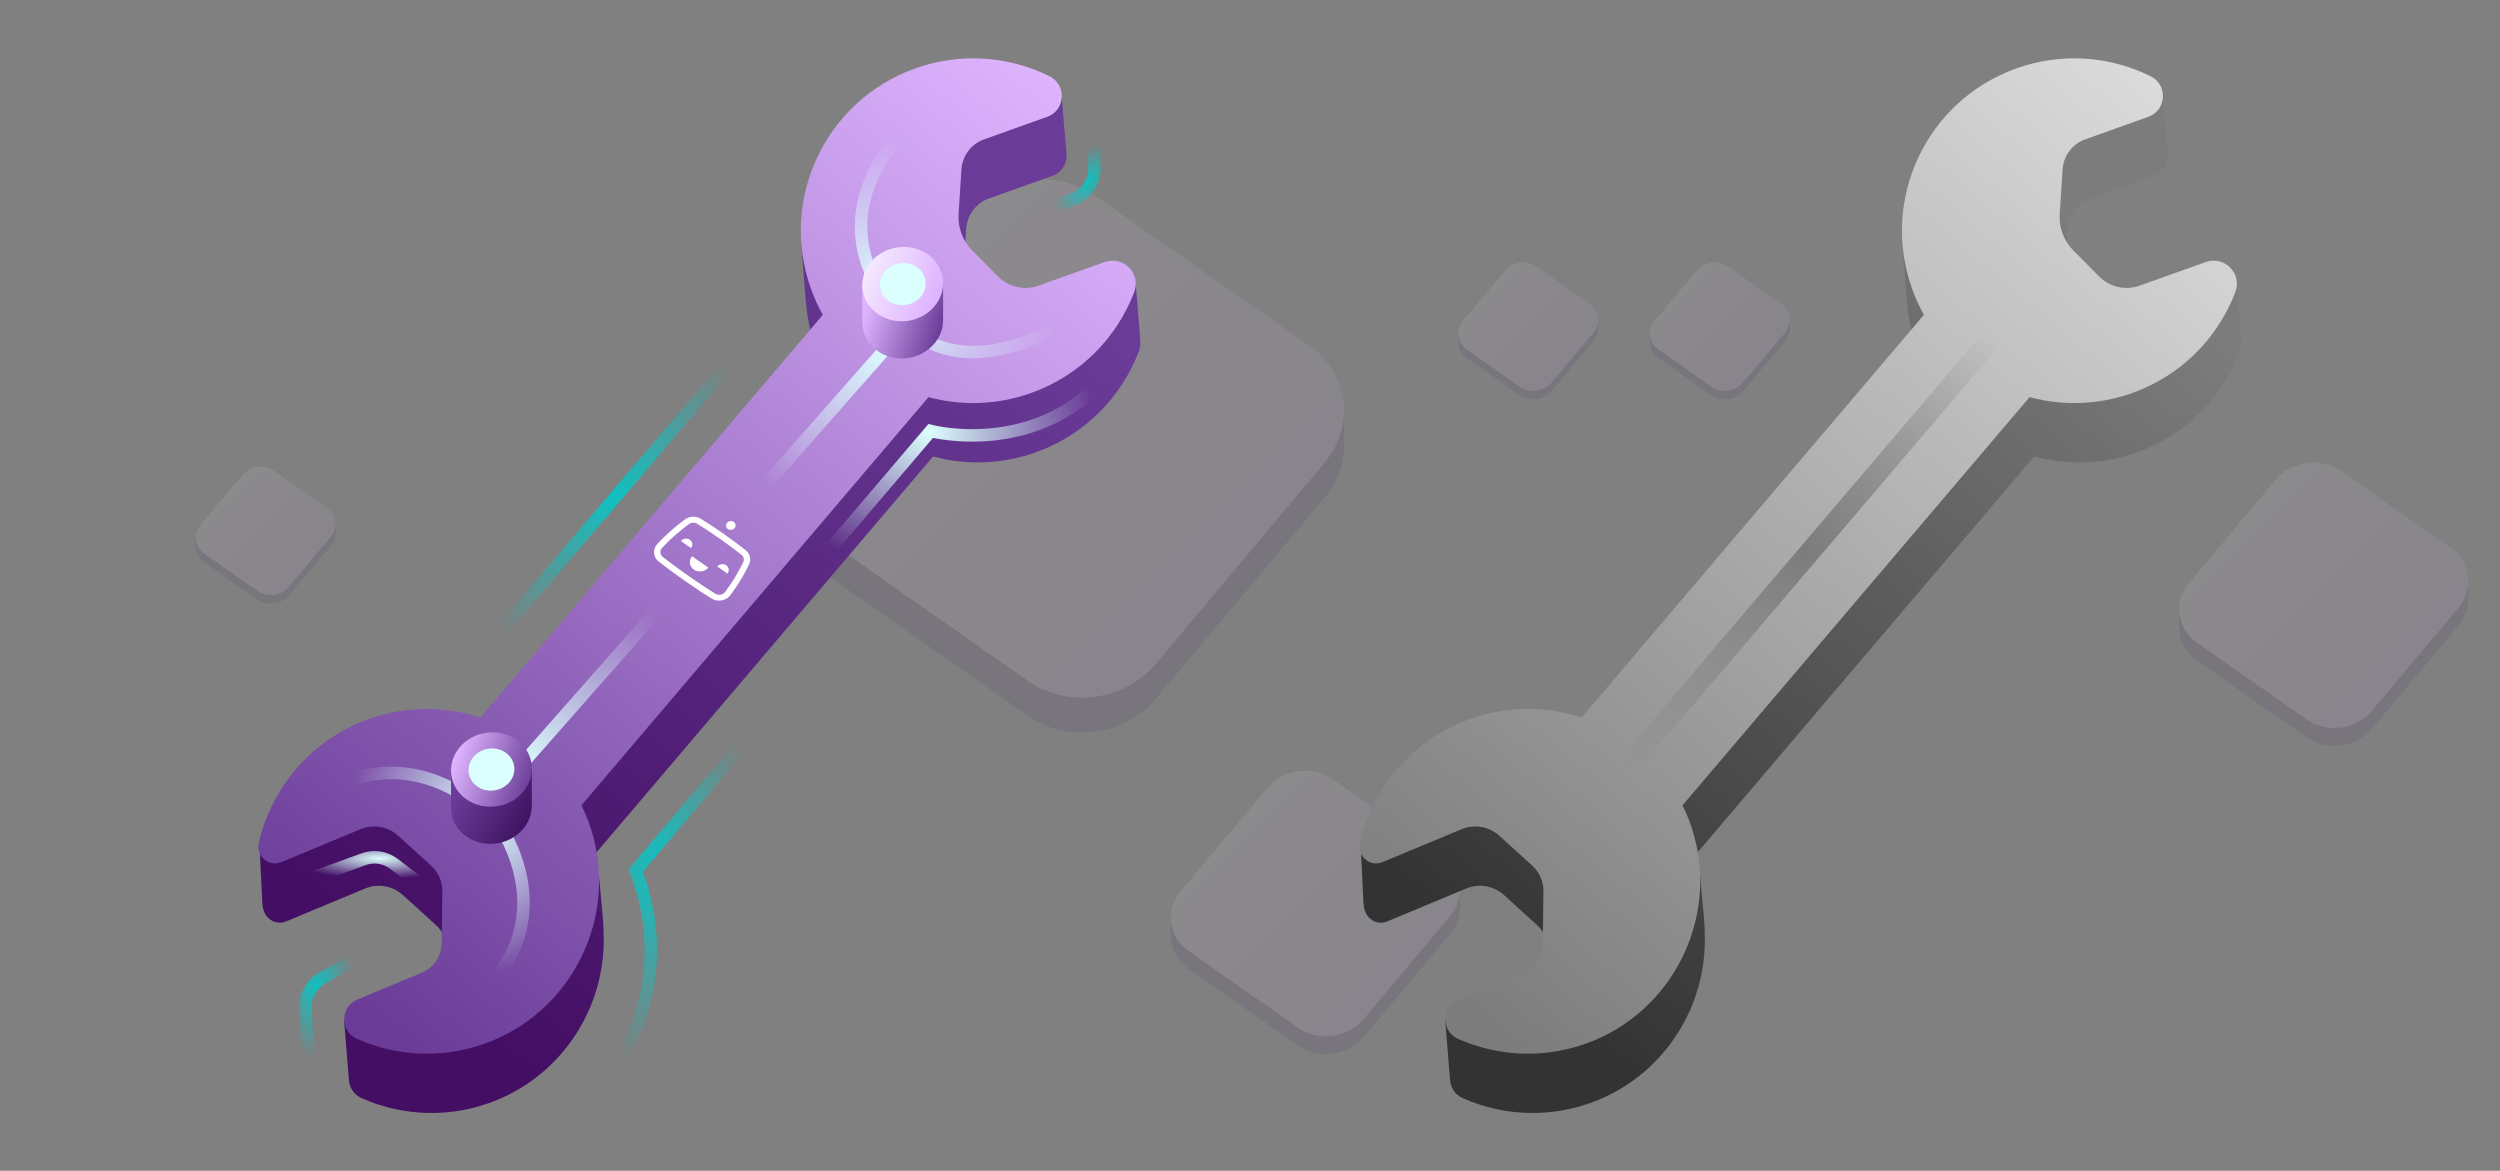 <svg width="600" height="281" viewBox="0 0 600 281" fill="none" xmlns="http://www.w3.org/2000/svg">
<rect x="0" y="0" width="600" height="281" fill="#808080" stroke="none"/>
<g opacity="0.1">
<path d="M350.423 213.403L349.838 214.476C349.168 212.658 347.934 211.01 346.161 209.766L319.83 191.328C314.983 187.933 307.956 188.87 304.138 193.424L283.398 218.143C282.481 219.232 281.836 220.43 281.448 221.675L281 220.199V224.516H281.01C281 227.569 282.456 230.561 285.267 232.526L311.598 250.963C316.444 254.358 323.472 253.421 327.29 248.868L348.03 224.148C349.586 222.289 350.372 220.123 350.423 217.972V213.403Z" fill="#3D125F"/>
<path d="M311.591 246.677L285.26 228.24C280.414 224.844 279.577 218.406 283.396 213.852L304.135 189.133C307.954 184.584 314.976 183.647 319.827 187.037L346.159 205.475C351.005 208.87 351.841 215.308 348.023 219.862L327.283 244.581C323.465 249.13 316.442 250.067 311.591 246.677Z" fill="url(#paint0_linear_3830_16129)"/>
</g>
<g opacity="0.1">
<path d="M592.423 139.403L591.838 140.476C591.168 138.658 589.934 137.01 588.161 135.766L561.83 117.329C556.983 113.933 549.956 114.87 546.138 119.424L525.398 144.143C524.481 145.232 523.836 146.431 523.448 147.675L523 146.199V150.516H523.01C523 153.569 524.456 156.561 527.267 158.526L553.598 176.963C558.444 180.358 565.472 179.422 569.29 174.868L590.03 150.148C591.586 148.289 592.372 146.123 592.423 143.972V139.403Z" fill="#3D125F"/>
<path d="M553.591 172.677L527.26 154.24C522.414 150.844 521.577 144.406 525.396 139.852L546.135 115.133C549.954 110.584 556.976 109.647 561.827 113.037L588.159 131.475C593.005 134.87 593.841 141.308 590.023 145.862L569.283 170.581C565.465 175.13 558.442 176.067 553.591 172.677Z" fill="url(#paint1_linear_3830_16129)"/>
</g>
<g opacity="0.1">
<path d="M322.573 98.468L321.435 100.565C320.133 97.018 317.725 93.791 314.256 91.367L262.835 55.364C253.372 48.738 239.653 50.562 232.194 59.456L191.692 107.728C189.907 109.856 188.645 112.202 187.881 114.619L187 111.735V120.161L187.016 120.169C186.992 126.132 189.837 131.97 195.325 135.812L246.746 171.816C256.209 178.442 269.928 176.618 277.387 167.724L317.888 119.451C320.928 115.827 322.456 111.587 322.557 107.385V98.46L322.573 98.468Z" fill="#3D125F"/>
<path d="M246.744 163.442L195.323 127.438C185.86 120.813 184.231 108.232 191.682 99.346L232.184 51.074C239.643 42.188 253.362 40.356 262.825 46.982L314.246 82.985C323.709 89.611 325.338 102.191 317.886 111.077L277.385 159.35C269.925 168.236 256.207 170.068 246.744 163.442Z" fill="url(#paint2_linear_3830_16129)"/>
</g>
<g opacity="0.1">
<path d="M383.564 76.732L383.284 77.252C382.964 76.372 382.364 75.572 381.508 74.972L368.78 66.06C366.436 64.42 363.044 64.876 361.196 67.076L351.172 79.028C350.732 79.556 350.42 80.132 350.228 80.732L350.012 80.02V82.108C350.012 83.58 350.708 85.028 352.068 85.98L364.796 94.892C367.14 96.532 370.532 96.076 372.38 93.876L382.404 81.924C383.156 81.028 383.532 79.98 383.564 78.94V76.732Z" fill="#3D125F"/>
<path d="M364.787 92.817L352.059 83.905C349.715 82.265 349.315 79.153 351.155 76.953L361.179 65.001C363.027 62.801 366.419 62.345 368.763 63.985L381.491 72.897C383.835 74.537 384.235 77.649 382.395 79.849L372.371 91.801C370.523 94.001 367.131 94.457 364.787 92.817Z" fill="url(#paint3_linear_3830_16129)"/>
</g>
<g opacity="0.1">
<path d="M429.564 76.732L429.284 77.252C428.964 76.372 428.364 75.572 427.508 74.972L414.78 66.06C412.436 64.42 409.044 64.876 407.196 67.076L397.172 79.028C396.732 79.556 396.42 80.132 396.228 80.732L396.012 80.02V82.108C396.012 83.58 396.708 85.028 398.068 85.98L410.796 94.892C413.14 96.532 416.532 96.076 418.38 93.876L428.404 81.924C429.156 81.028 429.532 79.98 429.564 78.94V76.732Z" fill="#3D125F"/>
<path d="M410.787 92.817L398.059 83.905C395.715 82.265 395.315 79.153 397.155 76.953L407.179 65.001C409.027 62.801 412.419 62.345 414.763 63.985L427.491 72.897C429.835 74.537 430.235 77.649 428.395 79.849L418.371 91.801C416.523 94.001 413.131 94.457 410.787 92.817Z" fill="url(#paint4_linear_3830_16129)"/>
</g>
<g opacity="0.1">
<path d="M80.564 125.732L80.284 126.252C79.964 125.372 79.364 124.572 78.508 123.972L65.78 115.06C63.436 113.42 60.044 113.876 58.196 116.076L48.172 128.028C47.732 128.556 47.42 129.132 47.228 129.732L47.013 129.02V131.108C47.013 132.58 47.708 134.028 49.068 134.98L61.796 143.892C64.14 145.532 67.532 145.076 69.38 142.876L79.404 130.924C80.156 130.028 80.532 128.98 80.564 127.94V125.732Z" fill="#3D125F"/>
<path d="M61.787 141.817L49.059 132.905C46.715 131.265 46.315 128.153 48.155 125.953L58.179 114.001C60.027 111.801 63.419 111.345 65.763 112.985L78.491 121.897C80.835 123.537 81.235 126.649 79.395 128.849L69.371 140.801C67.523 143.001 64.131 143.457 61.787 141.817Z" fill="url(#paint5_linear_3830_16129)"/>
</g>
<path fill-rule="evenodd" clip-rule="evenodd" d="M536.809 67.373C536.809 67.373 524.809 76.773 524.109 77.063C523.409 77.363 501.739 73.823 501.739 73.823L495.569 67.833C495.469 67.083 495.429 66.323 495.479 65.563L496.169 54.853C496.379 51.583 498.519 48.743 501.609 47.643L516.759 42.243C519.439 41.283 520.599 38.683 520.169 36.313L519.079 23.283L500.779 26.323L498.379 28.233C493.959 28.293 489.479 29.063 485.089 30.633C471.489 35.483 462.009 46.733 458.809 59.783L457.089 58.533C456.879 58.383 456.579 58.543 456.599 58.803L457.479 70.183C457.649 72.243 457.839 74.363 458.189 76.443L458.209 76.603H458.219C458.619 78.903 459.209 81.203 460.009 83.473C460.799 85.683 461.759 87.793 462.869 89.783L380.689 186.433C374.579 184.433 367.989 183.843 361.429 184.873L358.659 182.903L353.179 187.063C352.749 187.223 352.329 187.383 351.899 187.563C344.669 190.573 338.749 195.413 334.439 201.303L326.619 204.123L327.219 216.533C327.319 217.743 327.419 218.293 327.759 219.043V219.063C328.599 220.923 330.799 222.023 332.949 221.133L351.889 213.243C354.959 211.963 358.499 212.573 360.969 214.813L368.899 222.023C370.609 223.573 371.569 225.783 371.539 228.093L371.399 240.533C371.379 242.263 370.779 243.893 369.769 245.213L346.869 245.123L347.999 259.033H348.009C348.069 260.863 349.079 262.673 351.049 263.553C361.049 267.993 372.789 268.473 383.689 263.943C399.699 257.293 409.489 241.423 409.159 224.833L409.149 224.703C409.119 223.193 409.099 221.943 408.949 220.173L407.979 209.823L405.629 203.473C405.129 202.103 405.539 208.793 404.919 207.513L488.209 109.553C496.059 111.673 504.609 111.503 512.839 108.563C524.699 104.333 533.429 95.243 537.599 84.333C538.029 83.213 537.989 82.283 537.899 81.193V81.023L536.779 67.403L536.809 67.373Z" fill="url(#paint6_linear_3830_16129)"/>
<path fill-rule="evenodd" clip-rule="evenodd" d="M515.609 28.033L500.459 33.443C497.369 34.543 495.229 37.383 495.019 40.653L494.329 51.363C494.119 54.613 495.309 57.793 497.599 60.103L503.779 66.343C506.319 68.903 510.109 69.773 513.509 68.553L529.399 62.883C533.869 61.293 538.179 65.663 536.489 70.093C532.329 81.003 523.589 90.093 511.729 94.323C503.489 97.263 494.939 97.423 487.099 95.313L403.809 193.273C404.609 194.903 405.309 196.603 405.909 198.373C412.819 218.833 402.509 241.433 382.569 249.713C371.669 254.243 359.939 253.763 349.929 249.323C345.809 247.493 345.869 241.633 350.019 239.903L365.439 233.473C368.339 232.263 370.239 229.443 370.279 226.303L370.419 213.863C370.449 211.553 369.479 209.343 367.779 207.793L359.849 200.583C357.379 198.343 353.849 197.733 350.769 199.013L331.829 206.903C328.789 208.173 325.639 205.453 326.379 202.243C329.279 189.693 337.979 178.683 350.779 173.343C360.309 169.373 370.469 169.233 379.559 172.213L461.739 75.563C460.629 73.573 459.669 71.473 458.879 69.253C451.209 47.743 462.429 24.083 483.939 16.413C494.909 12.503 506.429 13.503 516.109 18.273C520.329 20.353 520.029 26.453 515.599 28.033H515.609Z" fill="url(#paint7_linear_3830_16129)"/>
<path d="M384.5 191L489.149 68.193" stroke="url(#paint8_radial_3830_16129)" stroke-width="5" stroke-miterlimit="10"/>
<path fill-rule="evenodd" clip-rule="evenodd" d="M272.539 67.373C272.539 67.373 260.539 76.773 259.839 77.063C259.139 77.363 237.469 73.823 237.469 73.823L231.299 67.833C231.199 67.083 231.159 66.323 231.209 65.563L231.899 54.853C232.109 51.583 234.249 48.743 237.339 47.643L252.489 42.243C255.169 41.283 256.329 38.683 255.899 36.313L254.809 23.283L236.509 26.323L234.109 28.233C229.689 28.293 225.209 29.063 220.819 30.633C207.219 35.483 197.739 46.733 194.539 59.783L192.819 58.533C192.609 58.383 192.309 58.543 192.329 58.803L193.209 70.183C193.379 72.243 193.569 74.363 193.919 76.443L193.939 76.603H193.949C194.349 78.903 194.939 81.203 195.739 83.473C196.529 85.683 197.489 87.793 198.599 89.783L116.419 186.433C110.309 184.433 103.719 183.843 97.159 184.873L94.389 182.903L88.909 187.063C88.479 187.223 88.059 187.383 87.629 187.563C80.399 190.573 74.479 195.413 70.169 201.303L62.349 204.123L62.949 216.533C63.049 217.743 63.149 218.293 63.489 219.043V219.063C64.329 220.923 66.529 222.023 68.679 221.133L87.619 213.243C90.689 211.963 94.229 212.573 96.699 214.813L104.629 222.023C106.339 223.573 107.299 225.783 107.269 228.093L107.129 240.533C107.109 242.263 106.509 243.893 105.499 245.213L82.599 245.123L83.729 259.033H83.739C83.799 260.863 84.809 262.673 86.779 263.553C96.779 267.993 108.519 268.473 119.419 263.943C135.429 257.293 145.219 241.423 144.889 224.833L144.879 224.703C144.849 223.193 144.829 221.943 144.679 220.173L143.709 209.823L141.359 203.473C140.859 202.103 141.269 208.793 140.649 207.513L223.939 109.553C231.789 111.673 240.339 111.503 248.569 108.563C260.429 104.333 269.159 95.243 273.329 84.333C273.759 83.213 273.719 82.283 273.629 81.193V81.023L272.509 67.403L272.539 67.373Z" fill="url(#paint9_linear_3830_16129)"/>
<path fill-rule="evenodd" clip-rule="evenodd" d="M251.339 28.033L236.189 33.443C233.099 34.543 230.959 37.383 230.749 40.653L230.059 51.363C229.849 54.613 231.039 57.793 233.329 60.103L239.509 66.343C242.049 68.903 245.839 69.773 249.239 68.553L265.129 62.883C269.599 61.293 273.909 65.663 272.219 70.093C268.059 81.003 259.319 90.093 247.459 94.323C239.219 97.263 230.669 97.423 222.829 95.313L139.539 193.273C140.339 194.903 141.039 196.603 141.639 198.373C148.549 218.833 138.239 241.433 118.299 249.713C107.399 254.243 95.669 253.763 85.659 249.323C81.539 247.493 81.599 241.633 85.749 239.903L101.169 233.473C104.069 232.263 105.969 229.443 106.009 226.303L106.149 213.863C106.179 211.553 105.209 209.343 103.509 207.793L95.579 200.583C93.109 198.343 89.579 197.733 86.499 199.013L67.559 206.903C64.519 208.173 61.369 205.453 62.109 202.243C65.009 189.693 73.709 178.683 86.509 173.343C96.039 169.373 106.199 169.233 115.289 172.213L197.469 75.563C196.359 73.573 195.399 71.473 194.609 69.253C186.939 47.743 198.159 24.083 219.669 16.413C230.639 12.503 242.159 13.503 251.839 18.273C256.059 20.353 255.759 26.453 251.329 28.033H251.339Z" fill="url(#paint10_linear_3830_16129)"/>
<path d="M164.629 172.383L223.359 103.433C223.359 103.433 249.629 110.363 266.769 88.843" stroke="url(#paint11_radial_3830_16129)" stroke-width="3" stroke-miterlimit="10"/>
<path d="M117.949 191.663L161.879 141.833" stroke="url(#paint12_linear_3830_16129)" stroke-width="3" stroke-miterlimit="10"/>
<path d="M177.919 122.973L221.849 73.143" stroke="url(#paint13_linear_3830_16129)" stroke-width="3" stroke-miterlimit="10"/>
<path d="M71.739 211.863L87.299 206.203C89.729 205.313 92.449 205.733 94.509 207.303L101.819 212.873" stroke="url(#paint14_radial_3830_16129)" stroke-width="3" stroke-miterlimit="10"/>
<path d="M113.439 240.283C136.439 221.293 119.859 198.023 119.859 198.023C119.859 198.023 101.409 176.093 77.599 190.263" stroke="url(#paint15_radial_3830_16129)" stroke-width="3" stroke-miterlimit="10"/>
<path fill-rule="evenodd" clip-rule="evenodd" d="M127.649 184.683H108.249V193.603H108.259C108.179 196.323 109.439 199.003 111.939 200.753C116.149 203.703 122.249 202.883 125.559 198.933C126.909 197.333 127.569 195.453 127.629 193.603H127.639V184.683H127.649Z" fill="url(#paint16_linear_3830_16129)"/>
<path fill-rule="evenodd" clip-rule="evenodd" d="M125.569 190.023C122.259 193.973 116.159 194.783 111.949 191.843C107.739 188.903 107.019 183.303 110.329 179.353C113.639 175.403 119.739 174.593 123.949 177.533C128.159 180.483 128.879 186.073 125.569 190.023Z" fill="url(#paint17_linear_3830_16129)"/>
<path fill-rule="evenodd" clip-rule="evenodd" d="M122.269 187.713C120.389 189.953 116.929 190.413 114.549 188.743C112.169 187.073 111.749 183.903 113.629 181.663C115.509 179.423 118.969 178.963 121.349 180.633C123.729 182.303 124.149 185.473 122.269 187.713Z" fill="#DBFFFD"/>
<path d="M222.659 26.133C222.659 26.133 191.069 48.533 216.649 77.113C232.489 94.813 259.609 75.153 259.609 75.153" stroke="url(#paint18_radial_3830_16129)" stroke-width="3" stroke-miterlimit="10"/>
<path fill-rule="evenodd" clip-rule="evenodd" d="M226.349 68.193H206.949V77.113H206.959C206.879 79.833 208.139 82.513 210.639 84.263C214.849 87.213 220.949 86.393 224.259 82.443C225.609 80.843 226.269 78.963 226.329 77.113H226.339V68.193H226.349Z" fill="url(#paint19_linear_3830_16129)"/>
<path fill-rule="evenodd" clip-rule="evenodd" d="M224.269 73.523C220.959 77.473 214.859 78.283 210.649 75.343C206.439 72.403 205.719 66.803 209.029 62.853C212.339 58.903 218.439 58.093 222.649 61.033C226.859 63.983 227.579 69.573 224.269 73.523Z" fill="url(#paint20_linear_3830_16129)"/>
<path d="M181.909 79.133L113.239 159.713" stroke="url(#paint21_radial_3830_16129)" stroke-width="3" stroke-miterlimit="10"/>
<path d="M143.009 262.913C143.009 262.913 164.619 240.283 152.539 208.913L206.649 145.193" stroke="url(#paint22_radial_3830_16129)" stroke-width="3" stroke-miterlimit="10"/>
<path d="M246.629 51.763L257.469 47.893C260.899 46.673 263.029 43.243 262.609 39.633L262.659 24.233" stroke="url(#paint23_radial_3830_16129)" stroke-width="3" stroke-miterlimit="10"/>
<path d="M88.679 228.303L77.359 234.703C74.679 236.213 73.099 239.123 73.289 242.193L74.129 256.273" stroke="url(#paint24_radial_3830_16129)" stroke-width="3" stroke-miterlimit="10"/>
<path d="M166.509 136.703C167.589 137.453 169.149 137.253 169.999 136.233L166.099 133.503C165.249 134.513 165.439 135.943 166.509 136.703Z" fill="white"/>
<path d="M165.579 129.553C164.909 129.083 163.949 129.213 163.429 129.843L165.839 131.533C166.359 130.913 166.249 130.023 165.579 129.563V129.553Z" fill="white"/>
<path d="M174.309 135.673C173.639 135.203 172.679 135.333 172.159 135.963L174.569 137.653C175.089 137.033 174.979 136.143 174.309 135.683V135.673Z" fill="white"/>
<path d="M174.689 126.953C175.189 127.303 175.909 127.203 176.299 126.743C176.689 126.283 176.609 125.613 176.109 125.263C175.609 124.913 174.889 125.013 174.499 125.483C174.109 125.953 174.189 126.613 174.689 126.963V126.953Z" fill="white"/>
<path d="M177.569 139.493C178.449 138.063 179.239 136.543 179.749 135.523C180.359 134.303 180.039 132.913 178.969 132.053C177.909 131.213 176.139 129.853 173.699 128.133C171.259 126.413 169.349 125.213 168.189 124.503C166.999 123.773 165.449 123.863 164.319 124.713C163.369 125.423 161.969 126.523 160.689 127.673C159.819 128.453 158.839 129.403 157.789 130.513C157.199 131.133 156.909 131.913 156.959 132.713C157.009 133.523 157.409 134.243 158.079 134.763C159.539 135.893 161.809 137.603 164.299 139.353C166.789 141.103 169.189 142.653 170.759 143.643C171.479 144.093 172.349 144.253 173.219 144.093C174.089 143.933 174.839 143.473 175.329 142.793C176.219 141.573 176.979 140.463 177.569 139.493ZM172.939 142.713C172.479 142.803 172.019 142.713 171.639 142.473C170.079 141.483 167.699 139.943 165.239 138.223C162.779 136.503 160.529 134.803 159.079 133.683C158.729 133.413 158.519 133.023 158.489 132.603C158.459 132.173 158.619 131.763 158.929 131.443C159.959 130.363 160.909 129.443 161.749 128.693C162.999 127.583 164.359 126.513 165.279 125.813C165.879 125.363 166.699 125.323 167.319 125.703C168.469 126.403 170.339 127.593 172.749 129.283C175.159 130.973 176.909 132.313 177.949 133.143C178.519 133.593 178.679 134.333 178.359 134.973C177.859 135.973 177.089 137.443 176.239 138.833C175.659 139.773 174.929 140.843 174.059 142.033C173.799 142.393 173.399 142.633 172.939 142.723V142.713Z" fill="white"/>
<path fill-rule="evenodd" clip-rule="evenodd" d="M220.969 71.213C219.089 73.453 215.629 73.913 213.249 72.243C210.869 70.573 210.449 67.403 212.329 65.163C214.209 62.923 217.669 62.463 220.049 64.133C222.429 65.803 222.849 68.973 220.969 71.213Z" fill="#DBFFFD"/>
<defs>
<linearGradient id="paint0_linear_3830_16129" x1="296.035" y1="197.178" x2="335.389" y2="236.536" gradientUnits="userSpaceOnUse">
<stop stop-color="#F6EAFF"/>
<stop offset="1" stop-color="#DEB4FF"/>
</linearGradient>
<linearGradient id="paint1_linear_3830_16129" x1="538.035" y1="123.178" x2="577.389" y2="162.536" gradientUnits="userSpaceOnUse">
<stop stop-color="#F6EAFF"/>
<stop offset="1" stop-color="#DEB4FF"/>
</linearGradient>
<linearGradient id="paint2_linear_3830_16129" x1="216.36" y1="66.788" x2="293.216" y2="143.644" gradientUnits="userSpaceOnUse">
<stop stop-color="#F6EAFF"/>
<stop offset="1" stop-color="#DEB4FF"/>
</linearGradient>
<linearGradient id="paint3_linear_3830_16129" x1="357.267" y1="68.889" x2="376.291" y2="87.913" gradientUnits="userSpaceOnUse">
<stop stop-color="#F6EAFF"/>
<stop offset="1" stop-color="#DEB4FF"/>
</linearGradient>
<linearGradient id="paint4_linear_3830_16129" x1="403.267" y1="68.889" x2="422.291" y2="87.913" gradientUnits="userSpaceOnUse">
<stop stop-color="#F6EAFF"/>
<stop offset="1" stop-color="#DEB4FF"/>
</linearGradient>
<linearGradient id="paint5_linear_3830_16129" x1="54.267" y1="117.889" x2="73.291" y2="136.913" gradientUnits="userSpaceOnUse">
<stop stop-color="#F6EAFF"/>
<stop offset="1" stop-color="#DEB4FF"/>
</linearGradient>
<linearGradient id="paint6_linear_3830_16129" x1="356.318" y1="236.155" x2="506.105" y2="59.969" gradientUnits="userSpaceOnUse">
<stop offset="0.02" stop-color="#333333"/>
<stop offset="1" stop-color="#7C7C7C"/>
</linearGradient>
<linearGradient id="paint7_linear_3830_16129" x1="340.385" y1="241.468" x2="524.385" y2="25.039" gradientUnits="userSpaceOnUse">
<stop offset="0.02" stop-color="#7C7C7C"/>
<stop offset="1" stop-color="#DBDBDB"/>
</linearGradient>
<radialGradient id="paint8_radial_3830_16129" cx="0" cy="0" r="1" gradientUnits="userSpaceOnUse" gradientTransform="translate(433 132) rotate(-48.576) scale(68.015 59.773)">
<stop stop-color="#7C7C7C"/>
<stop offset="1" stop-color="#7C7C7C" stop-opacity="0"/>
</radialGradient>
<linearGradient id="paint9_linear_3830_16129" x1="92.047" y1="236.167" x2="241.834" y2="59.981" gradientUnits="userSpaceOnUse">
<stop offset="0.02" stop-color="#430E63"/>
<stop offset="1" stop-color="#6A3C98"/>
</linearGradient>
<linearGradient id="paint10_linear_3830_16129" x1="76.115" y1="241.49" x2="260.115" y2="25.061" gradientUnits="userSpaceOnUse">
<stop offset="0.02" stop-color="#6A3C98"/>
<stop offset="1" stop-color="#DEB4FF"/>
</linearGradient>
<radialGradient id="paint11_radial_3830_16129" cx="0" cy="0" r="1" gradientUnits="userSpaceOnUse" gradientTransform="translate(223 104) rotate(82.984) scale(32.745 40.036)">
<stop stop-color="#DBFFFD"/>
<stop offset="1" stop-color="#DBFFFD" stop-opacity="0"/>
</radialGradient>
<linearGradient id="paint12_linear_3830_16129" x1="125" y1="184.5" x2="157" y2="147" gradientUnits="userSpaceOnUse">
<stop stop-color="#DBFFFD"/>
<stop offset="1" stop-color="#DBFFFD" stop-opacity="0"/>
</linearGradient>
<linearGradient id="paint13_linear_3830_16129" x1="213" y1="82" x2="183.5" y2="116" gradientUnits="userSpaceOnUse">
<stop stop-color="#DBFFFD"/>
<stop offset="1" stop-color="#DBFFFD" stop-opacity="0"/>
</linearGradient>
<radialGradient id="paint14_radial_3830_16129" cx="0" cy="0" r="1" gradientUnits="userSpaceOnUse" gradientTransform="translate(91 206) rotate(90) scale(5 21.094)">
<stop stop-color="#DBFFFD"/>
<stop offset="1" stop-color="#DBFFFD" stop-opacity="0"/>
</radialGradient>
<radialGradient id="paint15_radial_3830_16129" cx="0" cy="0" r="1" gradientUnits="userSpaceOnUse" gradientTransform="translate(115.5 197.5) rotate(102.529) scale(36.878 32.337)">
<stop stop-color="#DBFFFD"/>
<stop offset="1" stop-color="#DBFFFD" stop-opacity="0"/>
</radialGradient>
<linearGradient id="paint16_linear_3830_16129" x1="110" y1="190" x2="126.5" y2="199" gradientUnits="userSpaceOnUse">
<stop stop-color="#6A3C98"/>
<stop offset="1" stop-color="#3D125F"/>
</linearGradient>
<linearGradient id="paint17_linear_3830_16129" x1="108.259" y1="184.683" x2="126.5" y2="191" gradientUnits="userSpaceOnUse">
<stop stop-color="#DEB4FF"/>
<stop offset="1" stop-color="#6A3C98"/>
</linearGradient>
<radialGradient id="paint18_radial_3830_16129" cx="0" cy="0" r="1" gradientUnits="userSpaceOnUse" gradientTransform="translate(211.5 72) rotate(8.797) scale(42.5 38.559)">
<stop stop-color="#DBFFFD"/>
<stop offset="1" stop-color="#DBFFFD" stop-opacity="0"/>
</radialGradient>
<linearGradient id="paint19_linear_3830_16129" x1="206.949" y1="77.113" x2="225" y2="82.5" gradientUnits="userSpaceOnUse">
<stop stop-color="#DEB4FF"/>
<stop offset="1" stop-color="#6A3C98"/>
</linearGradient>
<linearGradient id="paint20_linear_3830_16129" x1="207" y1="66" x2="223.5" y2="73.5" gradientUnits="userSpaceOnUse">
<stop stop-color="#F6EAFF"/>
<stop offset="1" stop-color="#DEB4FF"/>
</linearGradient>
<radialGradient id="paint21_radial_3830_16129" cx="0" cy="0" r="1" gradientUnits="userSpaceOnUse" gradientTransform="translate(147.574 119.423) rotate(128.673) scale(41.727 35.56)">
<stop stop-color="#10C0C0"/>
<stop offset="1" stop-color="#10C0C0" stop-opacity="0"/>
</radialGradient>
<radialGradient id="paint22_radial_3830_16129" cx="0" cy="0" r="1" gradientUnits="userSpaceOnUse" gradientTransform="translate(157.5 208.5) rotate(91.219) scale(47.011 25.414)">
<stop stop-color="#10C0C0"/>
<stop offset="1" stop-color="#10C0C0" stop-opacity="0"/>
</radialGradient>
<radialGradient id="paint23_radial_3830_16129" cx="0" cy="0" r="1" gradientUnits="userSpaceOnUse" gradientTransform="translate(261 43.5) rotate(127.562) scale(10.424 6.07)">
<stop stop-color="#10C0C0"/>
<stop offset="1" stop-color="#10C0C0" stop-opacity="0"/>
</radialGradient>
<radialGradient id="paint24_radial_3830_16129" cx="0" cy="0" r="1" gradientUnits="userSpaceOnUse" gradientTransform="translate(76 237.5) rotate(81.87) scale(17.678 9.737)">
<stop stop-color="#10C0C0"/>
<stop offset="1" stop-color="#10C0C0" stop-opacity="0"/>
</radialGradient>
</defs>
</svg>
